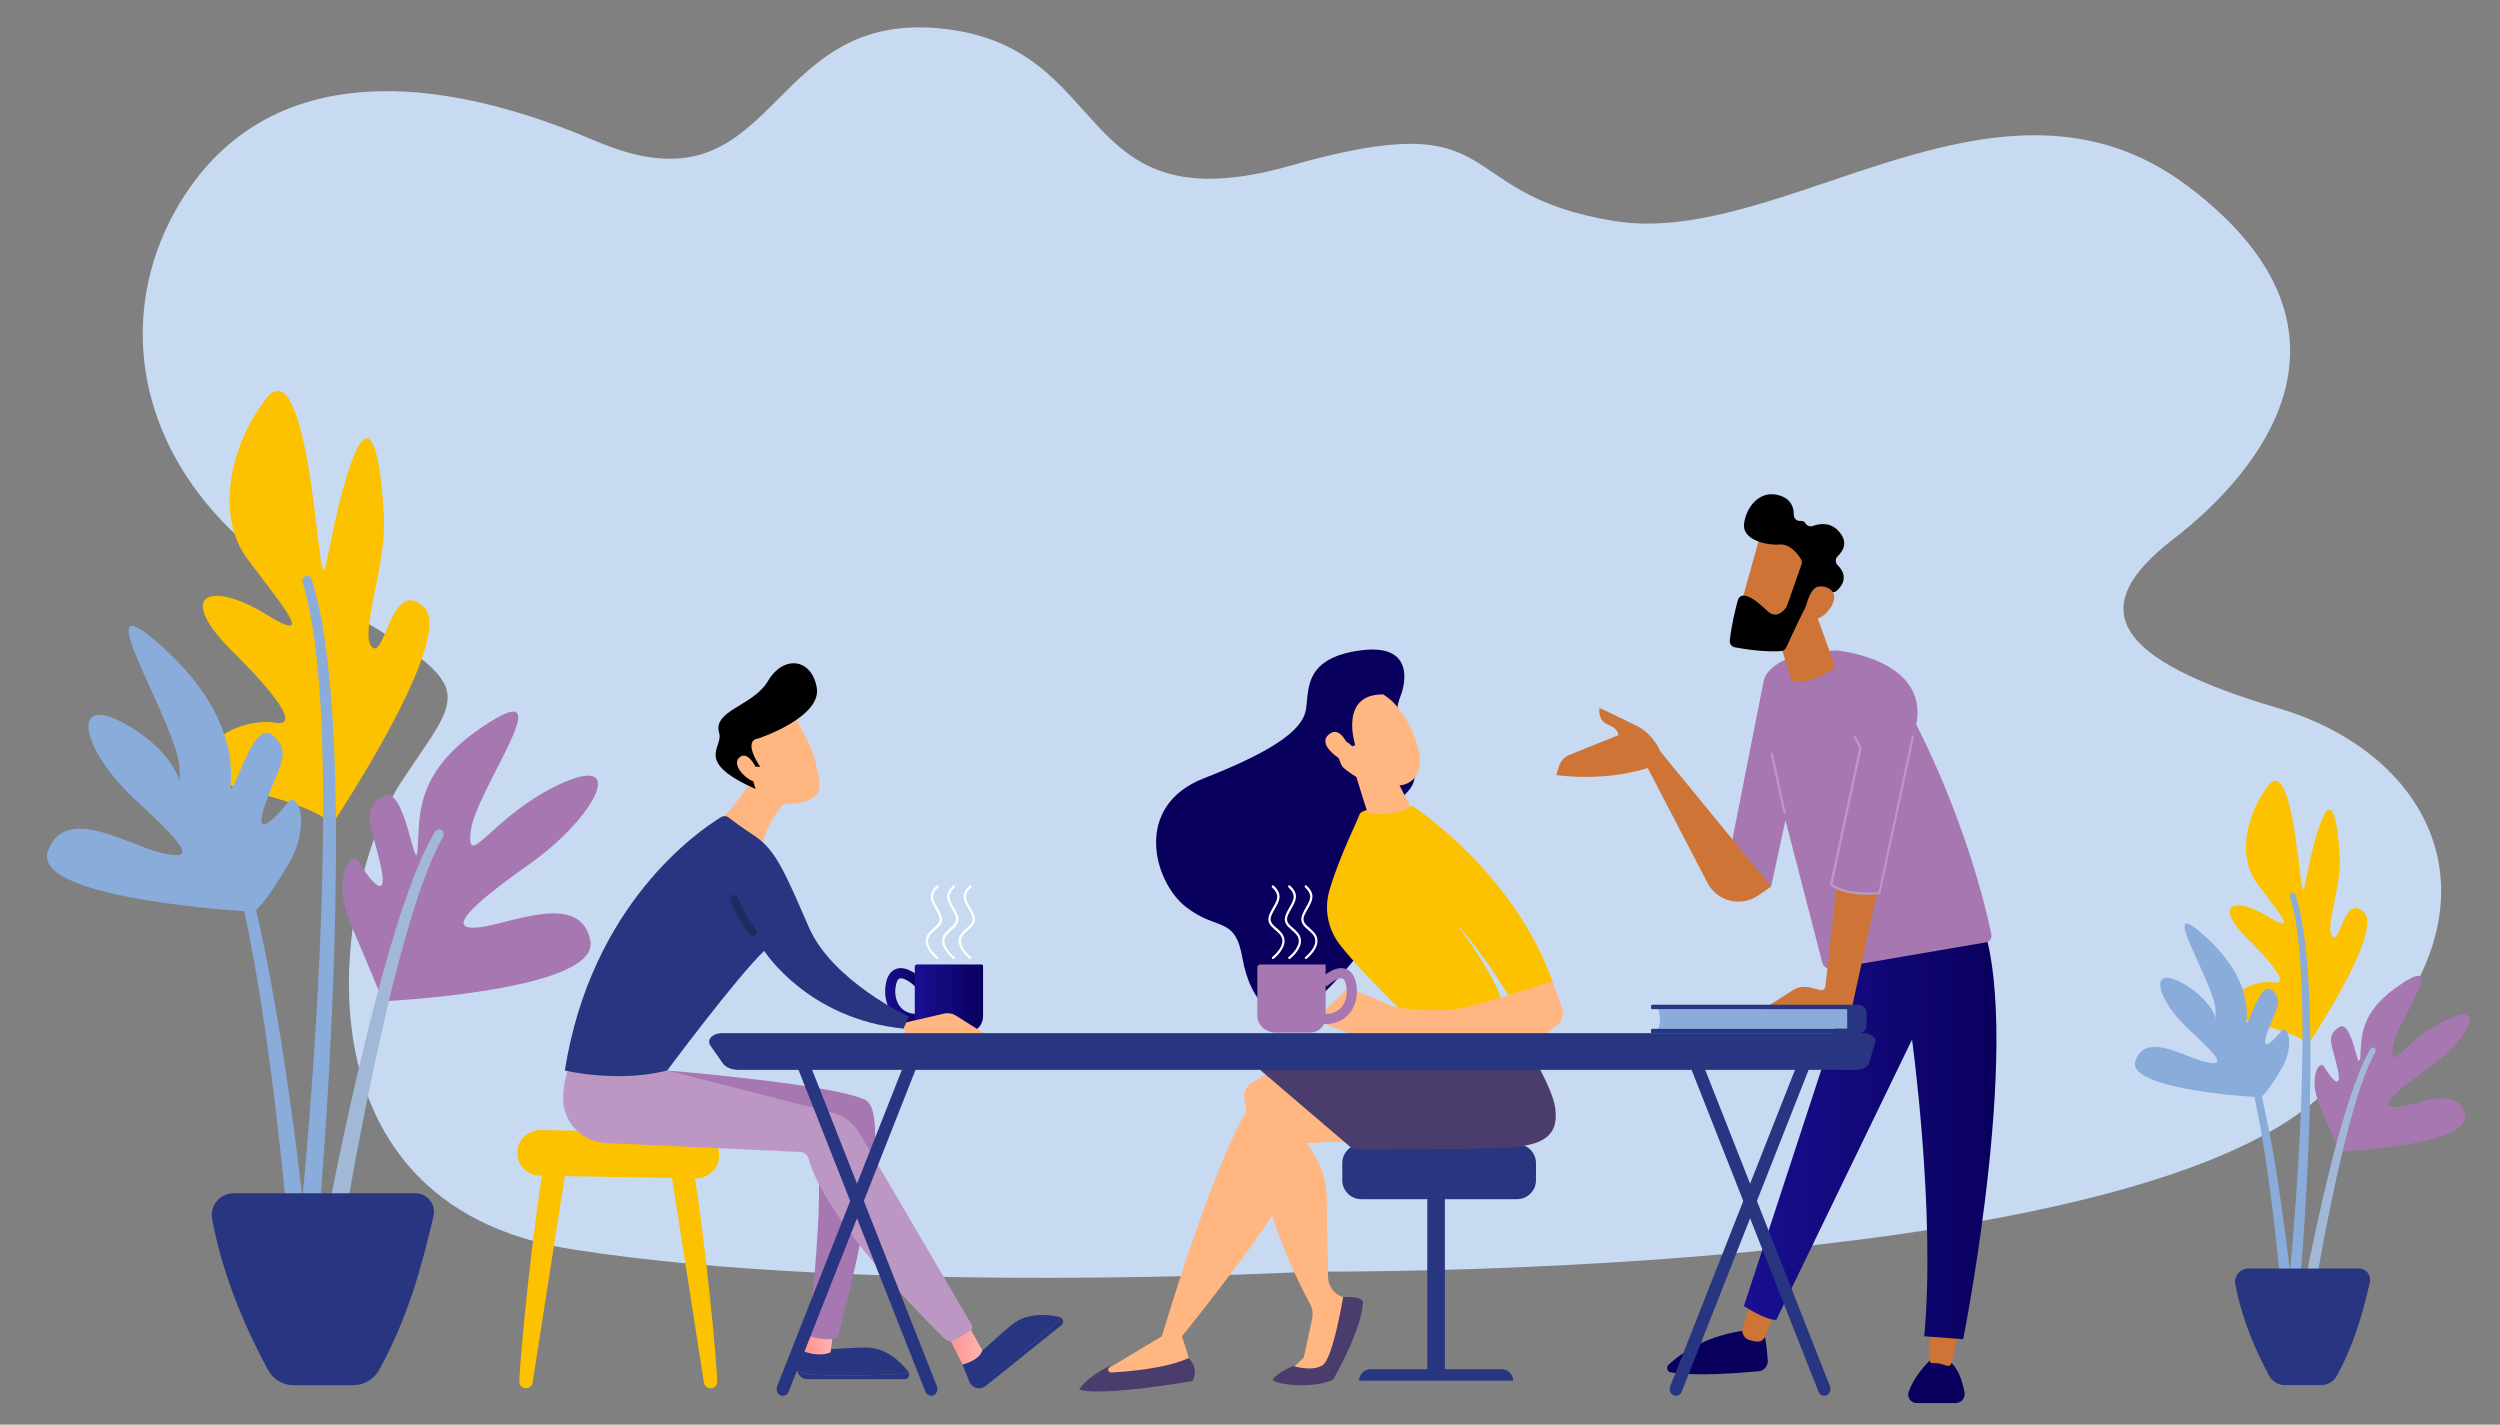 <?xml version="1.0" encoding="UTF-8"?>
<!-- Generator: Adobe Illustrator 28.1.0, SVG Export Plug-In . SVG Version: 6.00 Build 0)  -->
<svg xmlns="http://www.w3.org/2000/svg" xmlns:xlink="http://www.w3.org/1999/xlink" version="1.1" x="0px" y="0px" viewBox="0 0 2376 1354" style="enable-background:new 0 0 2376 1354;" xml:space="preserve">
<rect x="0" y="0" width="2376" height="1354" fill="#808080" stroke="none"/>
<style type="text/css">
	.st0{fill:#C7DAF2;}
	.st1{fill:#FCC200;}
	.st2{fill:#8AACDB;}
	.st3{fill:#A777B1;}
	.st4{fill:#A1B9D6;}
	.st5{fill:#283581;}
	.st6{fill:url(#SVGID_1_);}
	.st7{fill:url(#SVGID_00000063598192707278970410000018112445102835804034_);}
	.st8{fill:url(#SVGID_00000156565780591493286290000004821844771796472469_);}
	.st9{fill:#FFB680;}
	.st10{fill:url(#SVGID_00000168824815912809776620000012006643502515127961_);}
	.st11{fill:url(#SVGID_00000078038319952034327740000002308234781566284706_);}
	.st12{fill:#BC97C4;}
	.st13{fill:#1F2B60;}
	.st14{fill:#4A3D6D;}
	.st15{fill:url(#SVGID_00000130617987036063944690000016543405019679038642_);}
	.st16{fill:url(#SVGID_00000005967669503032984550000010474247815802099339_);}
	.st17{fill:#CE7436;}
	.st18{fill:url(#SVGID_00000145026633070949460380000003773817869199082638_);}
	.st19{fill:url(#SVGID_00000063597056805316793230000008444718447029876633_);}
	.st20{fill:#FFFFFF;}
</style>
<g id="Background">
</g>
<g id="Illustration">
	<path class="st0" d="M1246.8,1208.5c0,0,741.7,7.4,948.3-158.1c206.6-165.5,128.8-330.5-29.4-377.2   c-158.2-46.7-185.2-95.3-100.1-160.9c85.1-65.6,193.2-200.2,13.7-335.4c-179.5-135.3-384.3,59-544.8,33.2   c-160.4-25.8-96.9-112.7-307.9-52.7c-211,60-164.5-114.7-334.1-130.5C723.2,11,740.5,208.6,566.1,134   c-174.5-74.6-317.2-64.3-392.2,54.1c-75,118.4-42.4,277.9,122.1,373c164.6,95.1,146.9,88.6,85.4,182   c-61.5,93.4-116.6,400.6,163.3,444.4C824.7,1231.4,1246.8,1208.5,1246.8,1208.5z"></path>
	<path class="st1" d="M315,784.5c0,0,118.7-177.4,88-207.3c-30.7-29.9-37.1,50.1-49.5,37.8c-12.4-12.3,14-77.6,11.4-124.4   c-2.5-46.9-10.8-109.9-31.8-48.7c-21,61.2-23.4,122.9-28.2,90.6c-4.9-32.3-17.6-199.9-52.8-152.7c-35.2,47.2-46.5,111.1-17.3,150.9   c29.2,39.8,69.1,84.8,18.4,53.4c-50.7-31.5-87.5-21.7-34.8,32.5c0,0,79.7,76.3,43.2,70.3c-36.6-5.9-98,28.7-39.6,61.1   C222,748,306.9,766.7,315,784.5z"></path>
	<path class="st2" d="M284.4,1169.6c-0.1,0.1-0.2,0.2-0.3,0.4c0,0,0,0.3,0,0.1l0.1-0.6l0.3-2.3l0.5-4.8l1-9.6l1.9-19.3l3.5-38.7   c2.2-25.9,4.2-51.7,6-77.6c3.6-51.8,6.4-103.6,8.1-155.5c0.8-25.9,1.4-51.9,1.6-77.8c0.1-25.9-0.1-51.8-0.9-77.7   c-0.8-25.9-2.3-51.7-4.9-77.4c-2.7-25.6-6.4-51.3-13.8-75.6l0-0.1c-0.7-2.4,0.6-4.9,3-5.6c2.4-0.7,4.9,0.6,5.6,3   c8.1,25.4,12.1,51.4,15.2,77.3c3,26,4.9,52,6.1,78.1c1.1,26.1,1.7,52.1,1.9,78.2c0.1,26.1-0.1,52.1-0.6,78.1   c-1,52.1-3.1,104.1-6,156.1c-1.4,26-3.1,52-4.9,77.9l-2.9,39l-1.6,19.5l-0.9,9.8l-0.5,4.9l-0.3,2.5l-0.1,0.6c0,0.2-0.1,0.9-0.2,1.3   c-0.2,0.9-0.4,1.9-0.7,2.8c-1.9,4.5-7,6.6-11.5,4.7C284.6,1179.3,282.5,1174.1,284.4,1169.6z"></path>
	<path class="st3" d="M364.2,951.6c0,0,206-9.8,196.9-57.5c-9.1-47.7-76.4-15.8-106.3-12.7c-29.9,3-12.4-17.4,48.6-60.3   c60.9-42.9,94.5-105.7,29.9-76.4c-64.5,29.3-90.3,84.3-86,45.5c4.4-38.8,87.3-148.1,17.2-103.3c-70.2,44.7-65.4,86.1-67.5,118.8   c-2.1,32.7-11.5-63.2-33.4-48.9c-21.9,14.3-9.5,29-1.6,66.9c7.9,38-14.1,7.4-21.4-5.1s-25.1,17.4-7.6,58.7   C350.4,918.4,364.2,951.6,364.2,951.6z"></path>
	<path class="st4" d="M324.3,1178.8c0.1,0.2,0.1,0.5,0.1,0.7c0,0.1,0,0.4,0,0.2l0.1-0.4l0.2-1.5l0.5-3l1-6.1l2-12.3l4.3-24.6   c2.9-16.4,5.9-32.8,9.1-49.2c6.3-32.8,13-65.4,20.3-98c7.3-32.5,15.2-64.9,24.4-96.9c4.6-16,9.5-31.8,15.1-47.4   c5.6-15.5,11.7-31,19.7-45.1l0.1-0.1c1.2-2.2,0.5-4.9-1.7-6.2c-2.1-1.2-4.9-0.5-6.1,1.6c-8.8,14.8-15.4,30.5-21.4,46.2   c-6,15.8-11.3,31.7-16.3,47.8c-9.9,32.1-18.5,64.5-26.6,97c-8,32.5-15.5,65.2-22.5,97.9c-3.5,16.4-6.9,32.8-10.2,49.2l-4.8,24.7   l-2.3,12.4l-1.1,6.2l-0.5,3.2l-0.3,1.6l-0.1,0.4l-0.1,1c-0.1,0.8-0.1,1.5-0.1,2.3c0.5,4.8,4.8,8.4,9.6,7.9   C321.2,1187.9,324.7,1183.6,324.3,1178.8z"></path>
	<path class="st2" d="M241.5,866.6c0,0-211.2-11-196.1-57.1c15.1-46.2,77.7-5.9,107,0.9c29.3,6.8,32.8,1.5-22.2-48.8   c-55-50.3-65.7-107.5-5.4-70.2c60.3,37.3,45.3,79.4,45.9,40.4c0.6-39-89.5-178.3-25.6-125c63.9,53.3,76.3,103.2,74.3,135.8   c-2.1,32.7,19.4-61.2,39.4-44.3c19.9,17,5.7,29.9-6.9,66.6c-12.6,36.7,13.1,9.1,21.9-2.3c8.8-11.4,22.7,20.5,0.1,59.2   C251.3,860.3,241.5,866.6,241.5,866.6z"></path>
	<path class="st2" d="M294.8,1217.3c0.1-0.8,0.2-1.7,0.2-2.6c0-0.4,0-1,0-1.1l0-0.5l-0.1-1.9l-0.3-3.7l-0.7-7.3l-1.4-14.6l-3.1-29.1   c-2.1-19.4-4.4-38.7-6.8-58c-4.9-38.6-10.3-77.2-16.5-115.7c-6.3-38.5-13.3-76.8-22-114.9c-4.4-19-9.2-38-15-56.7   c-5.8-18.7-12.3-37.4-21.7-55.1c-1.2-2.2-3.9-3-6.1-1.9c-2.2,1.2-3,3.8-1.9,6l0.1,0.1c8.5,16.8,14.6,35.2,19.9,53.6   c5.3,18.5,9.8,37.3,13.7,56.3c7.9,37.9,14.2,76.1,19.8,114.5c5.5,38.4,10.2,76.9,14.3,115.5c2.1,19.3,4,38.6,5.8,57.9l2.5,29   l1.1,14.5l0.5,7.2l0.2,3.6l0.1,1.7l0,0.4c0,0.2,0-0.2,0-0.2c0-0.3,0.1-0.5,0.2-0.7c-1,4.7,2,9.4,6.7,10.5   C289,1225.1,293.7,1222.1,294.8,1217.3z"></path>
	<g>
		<path class="st5" d="M221.9,1134.1h172.9c11.3,0,19.7,10.5,17.2,21.6c-11.1,47.9-24.3,96.6-51.5,146c-5,9.1-14.6,14.8-25,14.8    h-56.4c-10.2,0-19.7-5.6-24.5-14.7c-21.7-40.4-42.7-88.6-53-143.2C199.3,1145.9,209,1134.1,221.9,1134.1z"></path>
	</g>
	<path class="st1" d="M2193.3,993.1c0,0,72.2-107.8,53.5-126c-18.7-18.2-22.5,30.4-30.1,23c-7.6-7.5,8.5-47.1,7-75.6   c-1.5-28.5-6.6-66.8-19.3-29.6c-12.8,37.2-14.2,74.7-17.1,55.1c-3-19.6-10.7-121.5-32.1-92.8c-21.4,28.7-28.3,67.5-10.5,91.7   c17.8,24.2,42,51.5,11.2,32.4c-30.8-19.1-53.2-13.2-21.1,19.7c0,0,48.5,46.4,26.2,42.8c-22.2-3.6-59.6,17.4-24.1,37.2   C2136.8,970.9,2188.4,982.3,2193.3,993.1z"></path>
	<path class="st2" d="M2174.7,1227.2c-0.1,0.1-0.2,0.2-0.2,0.2c0,0,0,0.2,0,0l0-0.4l0.2-1.4l0.3-2.9l0.6-5.9l1.1-11.8l2.1-23.6   c1.3-15.7,2.5-31.4,3.6-47.2c2.2-31.5,3.9-63,4.9-94.5c0.5-15.8,0.8-31.5,1-47.3c0.1-15.8,0-31.5-0.5-47.2   c-0.5-15.7-1.4-31.4-3-47.1c-1.7-15.6-3.9-31.2-8.4-46l0-0.1c-0.4-1.5,0.4-3,1.8-3.4c1.4-0.4,3,0.4,3.4,1.8   c4.9,15.4,7.4,31.2,9.3,47c1.8,15.8,3,31.6,3.7,47.5c0.7,15.8,1.1,31.7,1.2,47.5c0.1,15.8,0,31.7-0.3,47.5   c-0.6,31.6-1.9,63.3-3.7,94.9c-0.9,15.8-1.9,31.6-3,47.4l-1.8,23.7l-1,11.8l-0.5,5.9l-0.3,3l-0.2,1.5l0,0.4c0,0.1-0.1,0.5-0.1,0.8   c-0.1,0.6-0.2,1.1-0.4,1.7c-1.1,2.7-4.3,4-7,2.9C2174.9,1233.1,2173.6,1229.9,2174.7,1227.2z"></path>
	<path class="st3" d="M2223.2,1094.7c0,0,125.2-5.9,119.7-34.9c-5.5-29-46.4-9.6-64.6-7.7c-18.2,1.8-7.5-10.6,29.5-36.7   c37-26.1,57.4-64.3,18.2-46.5c-39.2,17.8-54.9,51.3-52.2,27.7c2.7-23.6,53.1-90,10.4-62.8c-42.6,27.2-39.7,52.4-41,72.2   c-1.3,19.9-7-38.4-20.3-29.7s-5.8,17.6-1,40.7s-8.6,4.5-13-3.1c-4.4-7.6-15.3,10.6-4.6,35.7   C2214.9,1074.5,2223.2,1094.7,2223.2,1094.7z"></path>
	<path class="st4" d="M2198.9,1232.8c0,0.1,0.1,0.3,0.1,0.4c0,0,0,0.2,0,0.1l0-0.2l0.1-0.9l0.3-1.8l0.6-3.7l1.2-7.5l2.6-15   c1.8-10,3.6-19.9,5.5-29.9c3.8-19.9,7.9-39.8,12.3-59.5c4.5-19.8,9.3-39.4,14.8-58.9c2.8-9.7,5.8-19.4,9.2-28.8   c3.4-9.4,7.1-18.8,12-27.4l0-0.1c0.8-1.3,0.3-3-1-3.7c-1.3-0.7-3-0.3-3.7,1c-5.4,9-9.4,18.5-13,28.1c-3.6,9.6-6.9,19.3-9.9,29   c-6,19.5-11.3,39.2-16.2,59c-4.9,19.8-9.4,39.6-13.7,59.5c-2.1,10-4.2,19.9-6.2,29.9l-2.9,15l-1.4,7.5l-0.7,3.8l-0.3,1.9l-0.2,1   l0,0.2l-0.1,0.6c0,0.5-0.1,0.9,0,1.4c0.3,2.9,2.9,5.1,5.8,4.8C2197.1,1238.3,2199.2,1235.7,2198.9,1232.8z"></path>
	<path class="st2" d="M2148.7,1043c0,0-128.4-6.7-119.2-34.7c9.2-28.1,47.3-3.6,65.1,0.6s20,0.9-13.5-29.7   c-33.4-30.6-39.9-65.3-3.3-42.7c36.6,22.7,27.5,48.3,27.9,24.5c0.4-23.7-54.4-108.4-15.6-76c38.8,32.4,46.4,62.7,45.1,82.6   c-1.3,19.9,11.8-37.2,23.9-26.9c12.1,10.3,3.5,18.2-4.2,40.5c-7.7,22.3,8,5.5,13.3-1.4c5.3-7,13.8,12.5,0.1,36   C2154.6,1039.2,2148.7,1043,2148.7,1043z"></path>
	<path class="st2" d="M2181,1256.2c0.1-0.5,0.1-1,0.1-1.6c0-0.2,0-0.6,0-0.7l0-0.3l-0.1-1.2l-0.2-2.3l-0.4-4.5l-0.9-8.9l-1.9-17.7   c-1.3-11.8-2.7-23.5-4.2-35.3c-3-23.5-6.3-46.9-10-70.3c-3.8-23.4-8.1-46.7-13.4-69.8c-2.6-11.6-5.6-23.1-9.1-34.5   c-3.5-11.4-7.5-22.7-13.2-33.5c-0.7-1.3-2.4-1.9-3.7-1.1c-1.3,0.7-1.8,2.3-1.2,3.7l0,0.1c5.2,10.2,8.9,21.4,12.1,32.6   c3.2,11.3,5.9,22.7,8.3,34.2c4.8,23,8.6,46.3,12,69.6c3.3,23.3,6.2,46.7,8.7,70.2c1.3,11.7,2.4,23.5,3.5,35.2l1.5,17.6l0.7,8.8   l0.3,4.4l0.1,2.2l0.1,1.1l0,0.3c0,0.1,0-0.1,0-0.1c0-0.2,0.1-0.3,0.1-0.5c-0.6,2.9,1.2,5.7,4.1,6.4   C2177.5,1260.9,2180.4,1259.1,2181,1256.2z"></path>
	<g>
		<path class="st5" d="M2136.8,1205.6h105.1c6.9,0,12,6.4,10.4,13.1c-6.7,29.1-14.8,58.7-31.3,88.7c-3,5.5-8.8,9-15.2,9h-34.3    c-6.2,0-11.9-3.4-14.9-8.9c-13.2-24.6-25.9-53.8-32.2-87C2123,1212.8,2128.9,1205.6,2136.8,1205.6z"></path>
	</g>
	
		<linearGradient id="SVGID_1_" gradientUnits="userSpaceOnUse" x1="1019.754" y1="607.618" x2="1152.859" y2="352.594" gradientTransform="matrix(1 0 0 1 300.698 0)">
		<stop offset="0" style="stop-color:#09005D"></stop>
		<stop offset="1" style="stop-color:#1A0F91"></stop>
	</linearGradient>
	<path class="st6" d="M1331.5,660.4c0,0,19.6-49.9-38.3-42.3c-57.9,7.6-48.1,41.7-52.6,58.8c-4.6,17.1-28.9,36.4-96.5,62.8   c-67.6,26.4-47.6,98.2-17.2,122.1c30.4,23.8,46.9,8,54,49.2c7.1,41.2,35.2,74.6,70.4,39.7c35.1-34.9,75.1-76.2,63.9-130.3   c-11.2-54.1,1.5-43.9,23.3-68.7C1360.3,726.9,1314,702.9,1331.5,660.4z"></path>
	<g>
		<g>
			
				<linearGradient id="SVGID_00000156589316362584893580000013249800723237710730_" gradientUnits="userSpaceOnUse" x1="-352.517" y1="946.747" x2="-317.223" y2="946.747" gradientTransform="matrix(-1 0 0 1 523.921 0)">
				<stop offset="0" style="stop-color:#09005D"></stop>
				<stop offset="1" style="stop-color:#1A0F91"></stop>
			</linearGradient>
			<path style="fill:url(#SVGID_00000156589316362584893580000013249800723237710730_);" d="M871.1,973.3c0.8,0,1.5,0,2.3-0.1     l-0.6-9.6c-7,0.4-12.7-1.7-16.7-6.1c-4.4-4.9-6.2-12.5-4.8-20.3c0.4-2.4,1.5-6.6,3.7-7.3c3.5-1.1,10.7,3.7,14.7,7.6l6.8-6.8     c-2.3-2.2-14.1-13.2-24.4-10c-5.4,1.7-8.9,6.7-10.3,14.8c-1.9,10.8,0.7,21.2,7.1,28.4C854.3,970,862.1,973.3,871.1,973.3z"></path>
		</g>
		
			<linearGradient id="SVGID_00000064311683639586880930000003088732653320808843_" gradientUnits="userSpaceOnUse" x1="-410.304" y1="949.008" x2="-345.429" y2="949.008" gradientTransform="matrix(-1 0 0 1 523.921 0)">
			<stop offset="0" style="stop-color:#09005D"></stop>
			<stop offset="1" style="stop-color:#1A0F91"></stop>
		</linearGradient>
		<path style="fill:url(#SVGID_00000064311683639586880930000003088732653320808843_);" d="M871.4,916.6H933c1.1,0,1.3,1.1,1.3,2.2    v46.7c0,9.3-6.8,15.9-16.1,15.9h-31.9c-9.3,0-16.9-6.7-16.9-15.9v-46.7C869.3,917.7,870.3,916.6,871.4,916.6z"></path>
	</g>
	<g>
		<path class="st1" d="M517.9,1106.1c-4.4,6.5-21.7,152.6-24.4,206.6c-0.2,3.7,2.7,6.7,6.4,6.7l0,0c3.2,0,5.8-2.3,6.3-5.4    l31.7-203.2L517.9,1106.1z"></path>
		<path class="st1" d="M657.3,1106.1c4.4,6.5,21.7,152.6,24.4,206.6c0.2,3.7-2.7,6.7-6.4,6.7l0,0c-3.2,0-5.8-2.3-6.3-5.4    l-31.7-203.2L657.3,1106.1z"></path>
		<path class="st1" d="M491.7,1094.7l0,1.6c-0.1,11.5,9.8,20.9,22.1,21.1l146.6,2.5c12.2,0.2,22.4-8.6,22.9-19.9l0.1-1.5    c0.6-11.8-9.4-21.7-22.1-21.9l-146.7-2.6C502.1,1073.7,491.8,1083,491.7,1094.7z"></path>
	</g>
	<g>
		<path class="st9" d="M855.8,973.2l10.3-2.7l31.2-7.2c3.8-0.9,7.7-0.2,11,1.8l26.8,16.9l-74.1-0.1L855.8,973.2z"></path>
		<g>
			<path class="st5" d="M800.5,1307.4c-26.1,0-37.6-2.2-42.7-4.3c1,4.3,4.8,7.7,9.6,7.7h92.2c3.1,0,5.1-3,4.3-5.7     C853.4,1305.9,831.1,1307.4,800.5,1307.4z"></path>
			<path class="st5" d="M863.9,1305.1c-0.1-0.5-0.4-1.1-0.8-1.6c-7-9-21.1-23-40.3-22.8c-28.1,0.4-37.9,3.4-59.8,0.2l-5.2,17.1     c-0.5,1.7-0.5,3.5-0.2,5.1c5.2,2,16.7,4.3,42.7,4.3C831.1,1307.4,853.4,1305.9,863.9,1305.1z"></path>
		</g>
		
			<linearGradient id="SVGID_00000016764844109294728530000008242973834423531678_" gradientUnits="userSpaceOnUse" x1="763.069" y1="1274.9" x2="791.83" y2="1274.9">
			<stop offset="0" style="stop-color:#FF928E"></stop>
			<stop offset="1" style="stop-color:#FEB3B1"></stop>
		</linearGradient>
		<path style="fill:url(#SVGID_00000016764844109294728530000008242973834423531678_);" d="M769.4,1262.5l-6.3,21.5    c0,0,14,6.4,26.3,1.3l2.4-18.6L769.4,1262.5z"></path>
		<g>
			<path class="st5" d="M960.5,1293.8c-20.3,16.3-30.7,21.8-36,23.5c3.4,2.7,8.5,2.9,12.3-0.1l71.9-57.7c2.4-1.9,2.1-5.5-0.2-7.1     C1000.8,1259.6,984.3,1274.7,960.5,1293.8z"></path>
			<path class="st5" d="M1008.5,1252.4c-0.5-0.3-1-0.6-1.6-0.7c-11.1-2.6-30.8-4.6-45.6,7.6c-21.7,17.9-27.4,26.4-46.5,37.6     l6.6,16.5c0.7,1.7,1.8,3,3.1,4.1c5.3-1.6,15.7-7.1,36-23.5C984.3,1274.7,1000.8,1259.6,1008.5,1252.4z"></path>
		</g>
		<path class="st3" d="M634.1,1017.4c0,0,156,12.7,188,27.8c32,15.1-26.1,226.2-26.1,226.2s-8.7,4.2-28.1-1.8    c0,0,19.9-155.8,5.1-189.6L604,1052.4L634.1,1017.4z"></path>
		
			<linearGradient id="SVGID_00000013877852962800958450000016336323913169754001_" gradientUnits="userSpaceOnUse" x1="899.291" y1="1277.321" x2="933.627" y2="1277.321">
			<stop offset="0" style="stop-color:#FF928E"></stop>
			<stop offset="1" style="stop-color:#FEB3B1"></stop>
		</linearGradient>
		<path style="fill:url(#SVGID_00000013877852962800958450000016336323913169754001_);" d="M899.3,1267.1    c1.4,1.3,15.5,29.7,15.5,29.7s15.6-3.4,18.8-13.3l-14.1-25.6L899.3,1267.1z"></path>
		<path class="st12" d="M540.1,1016.1c0,0-5.1,12.2-4.9,28.5c0.3,22.5,18.4,40.7,40.8,41.8l184.4,8.4c3.9,0.2,7.2,2.9,8.2,6.6    c4.3,16.8,25.5,68.2,129.1,171c2.8,2.7,7,3.2,10.3,1.1l14.7-9.3c1.5-1,2-3,1.1-4.6l-107.4-183.4c-5.6-9.3-14.7-16-25.3-18.7    l-157.2-40.2L540.1,1016.1z"></path>
		<path class="st9" d="M721.9,729.6c0,0-19.8,34.9-39.9,51.9l41.6,23.2c0,0,9.4-37,30.8-47.8L721.9,729.6z"></path>
		<path class="st5" d="M536.8,1017.4c0,0,49.8,12.1,97.3,0c0,0,66.5-89.4,92.2-113.7c0,0,41,64.8,132.4,73.9l5.1-11.4    c0,0-72.7-33.5-95.1-85c-22.4-51.5-31.4-73.5-51.7-86.9c-12.7-8.4-20.3-14.1-24.2-17.2c-2.1-1.7-5.1-1.9-7.5-0.5    C663.7,789.8,561.9,859.4,536.8,1017.4z"></path>
		<path class="st13" d="M715.6,889.7c-1.1,0-2.2-0.5-2.9-1.4c-11.7-15.2-18.2-32-18.4-32.7c-0.7-1.9,0.2-4,2.1-4.7    c1.9-0.7,4,0.2,4.7,2.1c0.1,0.2,6.4,16.5,17.4,30.9c1.2,1.6,0.9,3.9-0.7,5.1C717.1,889.4,716.4,889.7,715.6,889.7z"></path>
		<g>
			<path class="st9" d="M753.2,677.3c0,0,19.2,31.9,22.5,49.6c3.3,17.6,8.7,28.7-11.4,35c-20.1,6.3-38.7-1.7-50.4-18.1     c0,0-18.3-25.3-16.5-36.9C699.3,695.1,753.2,677.3,753.2,677.3z"></path>
			<path d="M720.9,701.8c0,0,60.7-20.2,55.3-48.6c-5.4-28.5-32.3-30.1-46.3-6c-14,24.1-53.7,27.8-46.2,50.3     c3.1,13.6-23.8,26.4,34.4,52.4c-6.8-20.9-1.6-21.2,1-21.2c2.6,0,3.4,0,3.4,0S704.9,703.9,720.9,701.8z"></path>
			<path class="st9" d="M720.3,733.2c0,0-8.5-20.9-17.4-13.5c-8.9,7.3,8.2,23.6,16.1,23.4L720.3,733.2z"></path>
		</g>
	</g>
	<g>
		<rect x="1356.5" y="1128" class="st5" width="16.7" height="180.7"></rect>
		<path class="st5" d="M1438.1,1312.2h-146.4l0,0c0-6,4.9-10.9,10.9-10.9h124.6C1433.2,1301.3,1438.1,1306.2,1438.1,1312.2    L1438.1,1312.2z"></path>
		<path class="st5" d="M1459.8,1121.7c0,9.9-8.1,18-18,18h-148.1c-9.9,0-18-8.1-18-18v-16.3c0-9.9,8.1-18,18-18h148.1    c9.9,0,18,8.1,18,18V1121.7z"></path>
	</g>
	<g>
		<path class="st9" d="M1241.5,1007.4c0,0-24.8,3.8-52.8,22.5c-4.4,2.9-6.8,8.1-6.1,13.3c3.3,26.5,17.1,112.2,62.4,195.9    c2.4,4.4,3.1,9.6,2,14.5l-7.9,36.7l-14.6,13.7h37.6l25-67.8l-10.7-3.4c-8.3-2.6-14-10.3-14.2-19l-1.3-72.7    c1.1-32.4-19.9-54.7-19.9-54.7l60.1-2.9L1241.5,1007.4z"></path>
		<path class="st14" d="M1209.9,1310.6c-3.4,4.5,36.9,10.4,57.2,0.6c0,0,28.2-49.1,28.2-74.4c0,0-2.2-5.2-18.8-4    c0,0-9.5,58.1-19.5,64.7c-10,6.5-28,0.7-28,0.7S1214.9,1304,1209.9,1310.6z"></path>
		<path class="st9" d="M1293.7,1087.5c-0.3-0.6-64.7-7.7-64.7-7.7s2.1,19.6-4.5,46.5c-6.6,26.9-101.1,143.7-101.1,143.7l9.9,31.4    c-30.6,10.7-60.8,12.4-90.4,5.4l61.4-36.9c0,0,57.5-195.9,92.7-230.8l64.5-22.3L1293.7,1087.5z"></path>
		<path class="st14" d="M1438.1,973.5c0,0,37.1,55.2,40.1,80.3c3,25.2-10.2,35.4-49.1,37.1c-38.9,1.7-142.8,1.7-142.8,1.7    l-88.7-75.8c0,0,64.6-23.1,81.4-29.6C1295.9,980.7,1438.1,973.5,1438.1,973.5z"></path>
		<path class="st14" d="M1129.7,1290.7c0,0,10.7,10.3,3.5,21.8c0,0-84.5,15-107.5,8.2c0,0,4.8-10.9,30.6-23.3l-1.9,1.5    c-2.4,1.9-1,5.7,2,5.5C1073.4,1303.5,1108.7,1300.4,1129.7,1290.7z"></path>
	</g>
	<path class="st1" d="M1337.8,966.2c0,0-43.2-41.1-64.4-68.4c-11.5-14.7-15.1-34.1-9.8-52c9.7-32.7,27-66.6,28.5-71.8   c2.4-8.1,50.8-7.7,50.8-7.7s95.3,61.8,132.7,166.6l-42,13.1c0,0-24.9-41.7-49.5-68.3c0,0,42.5,56.2,44,79.2L1337.8,966.2z"></path>
	<path class="st9" d="M1286.2,728.8c0.5,1.7,13.1,43.6,14.1,44.4c1,0.9,27.7,2.3,40.3-6.3l-31.2-61L1286.2,728.8z"></path>
	<g>
		<path class="st9" d="M1305.6,652.8c0,0,22.6,10.2,37.2,43.6c14.6,33.4,2.6,48.3-12,50c-14.6,1.7-36.3,0.8-58.8-21.1    C1249.6,703.4,1276.3,640.6,1305.6,652.8z"></path>
		
			<linearGradient id="SVGID_00000043424513285439445990000003921617471811421621_" gradientUnits="userSpaceOnUse" x1="3037.296" y1="-2354.577" x2="3170.402" y2="-2609.604" gradientTransform="matrix(-1 -2.650000e-02 -2.650000e-02 1 776.073 -4013.109)">
			<stop offset="0" style="stop-color:#09005D"></stop>
			<stop offset="1" style="stop-color:#1A0F91"></stop>
		</linearGradient>
		<path style="fill:url(#SVGID_00000043424513285439445990000003921617471811421621_);" d="M1288,708.1c0,0-15.9-48.7,26.8-48.1    l9.9,7.3c0,0,16.4-26.3-9-39.8c-25.4-13.4-55.8-3.7-67.7,30.7c-11.9,34.4-14.4,57.6,3.4,74.6c17.8,17.1,25.8-1.5,25.8-1.5    s-9.5-15.8-5.3-24c4.3-8.2,13.3,2.1,13.3,2.1L1288,708.1z"></path>
		<path class="st9" d="M1283.1,713.3c0,0-8-25.1-19.9-15.5c-11.9,9.6,8.8,23.2,16.9,27.6L1283.1,713.3z"></path>
	</g>
	<path class="st9" d="M1249.8,969.2l31.7-30.6l43.9,18.5c0,0,43.7,6.8,68.7,0c25-6.8,25-6.8,25-6.8l56.5-17.6l8.9,25.1   c2.3,6.4,0,13.4-5.5,17.4c-4.9,3.5-10.6,7.3-14.3,8.9c-7.4,3.3-183.4-2.3-183.4-2.3L1249.8,969.2z"></path>
	<g>
		<g>
			
				<linearGradient id="SVGID_00000057841452249190745960000011996448919892283054_" gradientUnits="userSpaceOnUse" x1="-9704.036" y1="1453.117" x2="-9702.581" y2="1607.354" gradientTransform="matrix(-1 0 0 1 -8073.28 0)">
				<stop offset="0" style="stop-color:#09005D"></stop>
				<stop offset="1" style="stop-color:#1A0F91"></stop>
			</linearGradient>
			<path style="fill:url(#SVGID_00000057841452249190745960000011996448919892283054_);" d="M1677.6,1271.2c0,0,1.8,10,2.5,22     c0.3,5.1-3.5,9.5-8.5,10c-17.6,1.7-57.8,4.9-83.4,1.2c-3.6-0.5-5-4.9-2.4-7.4c10.6-9.9,36.1-29,78.1-33.2L1677.6,1271.2z"></path>
			<path class="st17" d="M1686.3,1248.6l-8.9,21.9c-1.2,3-4.3,4.9-7.5,4.5c-2.2-0.2-4.8-0.6-7.3-1.4c-5-1.5-7.9-6.9-6.4-11.9     l6.7-22.5L1686.3,1248.6z"></path>
			
				<linearGradient id="SVGID_00000127724117227886317110000002273041634116501927_" gradientUnits="userSpaceOnUse" x1="-9912.42" y1="1455.081" x2="-9910.965" y2="1609.317" gradientTransform="matrix(-1 0 0 1 -8073.28 0)">
				<stop offset="0" style="stop-color:#09005D"></stop>
				<stop offset="1" style="stop-color:#1A0F91"></stop>
			</linearGradient>
			<path style="fill:url(#SVGID_00000127724117227886317110000002273041634116501927_);" d="M1838.8,1288.6c0,0-17.9,14.9-24.8,34.1     c-1.9,5.3,2.1,10.8,7.7,10.8h36.8c5.4,0,9.5-4.8,8.6-10.1C1864.7,1310.2,1858,1288.7,1838.8,1288.6z"></path>
			<path class="st17" d="M1861,1269.2c0,0-3.6,16-6.4,26.5c-0.5,1.9-2.5,3-4.4,2.3c-5.6-2-10.1-2.9-13.4-2.4     c-1.5,0.2-2.8-1.1-2.9-2.6l-0.3-26.5L1861,1269.2z"></path>
			
				<linearGradient id="SVGID_00000130649011123859190680000010749057405021002664_" gradientUnits="userSpaceOnUse" x1="-9970.627" y1="1070.639" x2="-9730.588" y2="1070.639" gradientTransform="matrix(-1 0 0 1 -8073.28 0)">
				<stop offset="0" style="stop-color:#09005D"></stop>
				<stop offset="1" style="stop-color:#1A0F91"></stop>
			</linearGradient>
			<path style="fill:url(#SVGID_00000130649011123859190680000010749057405021002664_);" d="M1766,909.8l-108.6,331.5     c0,0,20.8,13.6,30.8,13.1l129-266.4c0,0,22.6,164.1,11.6,282l37,2.8c0,0,60.1-301.1,14.6-404.3L1766,909.8z"></path>
		</g>
		<path class="st3" d="M1745.6,618.2c0,0,88,7.8,75.6,70.5c0,0,48.7,91.6,71.4,199.4c0.7,3.5-1.6,6.9-5.1,7.5l-146.6,25.1    c-4,0.7-7.9-1.8-9-5.8l-35-135.4l-13.6,62.9l-43.4-11.3l36.5-184.9C1676.3,646.3,1681.4,619.3,1745.6,618.2z"></path>
		<path class="st12" d="M1696.1,773.5c0.1,0,0.2,0,0.2,0c0.6-0.1,1-0.7,0.8-1.3l-12.2-56.1c-0.1-0.6-0.7-1-1.3-0.8    c-0.6,0.1-1,0.7-0.8,1.3l12.2,56.1C1695.1,773.2,1695.6,773.5,1696.1,773.5z"></path>
		<path class="st17" d="M1704.9,940.5c4.6-2.5,10-3.2,15.1-2l10.2,2.5c2.2,0.5,4.3-1,4.6-3.2l10.6-93.9c13.2,6.3,32.2,5.5,38.5,5.1    l-24.3,110.8h-85L1704.9,940.5z"></path>
		<path class="st17" d="M1479.1,736.7l2.6-8.5c1.5-4.9,5.1-8.9,9.9-10.8l46.5-18.7c0,0,0.7-6-9.8-10c-10.5-4.1-8.1-15.8-8.1-15.8    s14.4,6.6,35.4,17c12,5.9,18.8,16.4,22.4,24.3l105.3,128.4l-12.4,8.5c-16.3,11.2-38.6,5.7-47.9-11.7l-57-109.4    C1537.3,738.5,1508.3,740.2,1479.1,736.7z"></path>
		<g>
			<path class="st17" d="M1717.1,558.3l27.1,75.8c0,0-24,18.7-41.5,12.4L1689,603C1689,603,1699.5,549.9,1717.1,558.3z"></path>
			<g>
				<path class="st17" d="M1674.1,505.3c-0.7,1-22.8,81-22.8,81l45.9,11.6l32.2-72.7C1729.4,525.2,1686.2,488.1,1674.1,505.3z"></path>
				<path d="M1712.2,536.3l-13.9,39.6c-0.2,0.5-0.4,1-0.7,1.4c-1.9,2.7-9.1,11.5-17.6,3.6c-7.8-7.2-14.9-13.6-21.6-14.8      c-3-0.5-5.9,1.3-6.7,4.2c-2,7.3-6.2,23.7-7.7,38.6c-0.3,3,1.8,5.7,4.8,6.3c9,1.7,28,4.7,43.9,3.6c2.2-0.2,4-1.4,4.9-3.4      c4.4-9.6,17.8-38.6,22.7-46.1c4.7-7,16.1-6.9,21-6.4c1.6,0.1,3.1-0.4,4.3-1.4c4.2-3.7,12.2-13.1,0.9-24.4      c-2.4-2.4-2.3-6.2,0.1-8.5c4.8-4.6,10-12.6,1.9-22.6c-8.2-10.2-19-8.5-25.6-6.1c-2.7,1-5.6-0.2-7.1-2.6      c-0.8-1.4-2.3-2.5-4.8-2.2c-3.4,0.3-6.2-2.5-6.2-5.9c0.1-6.5-2.2-14.8-13.5-18.3c-20.1-6.2-32.6,13.2-33.8,27.6      c-1.2,14.5,20.9,20,33.9,19c9.9-0.7,17.3,9.1,20.2,13.8C1712.6,532.8,1712.7,534.6,1712.2,536.3z"></path>
				<path class="st17" d="M1715,583.7c0,0,3.2-25.1,13.7-26.3c10.4-1.2,20.6,7.3,10.2,21.4C1726,596.3,1715,583.7,1715,583.7z"></path>
			</g>
		</g>
		<path class="st12" d="M1775.4,850.4c6,0,10.3-0.5,10.8-0.5l0.8-0.1l32.1-149.4c0.1-0.6-0.2-1.2-0.8-1.3c-0.6-0.1-1.2,0.2-1.3,0.8    l-31.7,147.9c-4.8,0.4-30.2,2.1-43.7-7.4l27.8-129.8l-5.8-10.9c-0.3-0.5-0.9-0.7-1.5-0.5c-0.5,0.3-0.7,0.9-0.5,1.5l5.4,10.2    L1739,841.3l0.6,0.4C1749.3,849.1,1764.9,850.4,1775.4,850.4z"></path>
	</g>
	<g>
		<path class="st5" d="M744.1,1326.6c-0.8,0-1.6-0.2-2.4-0.5c-3-1.4-4.4-5.2-3.1-8.6l125.1-317.3c1.3-3.3,4.8-4.8,7.8-3.4    c3,1.4,4.4,5.2,3.1,8.6l-125.1,317.3C748.6,1325.1,746.4,1326.6,744.1,1326.6z"></path>
		<path class="st5" d="M885,1326.6c-2.3,0-4.5-1.5-5.5-3.9l-125.1-317.3c-1.3-3.3,0.1-7.1,3.1-8.6c3-1.4,6.5,0.1,7.8,3.4    l125.1,317.3c1.3,3.3-0.1,7.1-3.1,8.6C886.6,1326.4,885.8,1326.6,885,1326.6z"></path>
		<path class="st5" d="M1592.9,1326.6c-0.8,0-1.6-0.2-2.4-0.5c-3-1.4-4.4-5.2-3.1-8.6l125.1-317.3c1.3-3.3,4.8-4.8,7.8-3.4    c3,1.4,4.4,5.2,3.1,8.6l-125.1,317.3C1597.4,1325.1,1595.2,1326.6,1592.9,1326.6z"></path>
		<path class="st5" d="M1733.8,1326.6c-2.3,0-4.5-1.5-5.5-3.9l-125.1-317.3c-1.3-3.3,0.1-7.1,3.1-8.6c3-1.4,6.5,0.1,7.8,3.4    l125.1,317.3c1.3,3.3-0.1,7.1-3.1,8.6C1735.4,1326.4,1734.6,1326.6,1733.8,1326.6z"></path>
	</g>
	<g>
		<path class="st2" d="M1574.8,977.8h181.1v-18.7h-181.1C1578.6,959.1,1578.6,977.8,1574.8,977.8z"></path>
		<path class="st5" d="M1754.9,977.8c0.6,0,1-0.5,1-1v-16.7c0-0.5-0.4-1-1-1h-184.7c-0.6,0-1-0.5-1-1v-2.2c0-0.5,0.4-1,1-1h196    c4.3,0,7.8,3.5,7.8,7.8v11.9c0,4.1-3.3,7.4-7.4,7.4h-196.5c-0.6,0-1-0.5-1-1v-2.2c0-0.5,0.4-1,1-1H1754.9z"></path>
	</g>
	<path class="st5" d="M1782.2,990.4c0.6-2.1-0.2-4.2-2.3-5.9c-2-1.6-5.1-2.6-8.3-2.6H686.3c-4.2,0-8.1,1.4-10.4,3.8   c-2.3,2.4-2.6,5.3-0.8,7.9l11.8,16.9c2.7,3.9,8.5,6.3,15,6.3h1062.4c6,0,11.1-2.8,12.2-6.7L1782.2,990.4z"></path>
	<g>
		<g>
			<path class="st3" d="M1259.7,973.3c-0.8,0-1.5,0-2.3-0.1l0.6-9.6c7,0.4,12.7-1.7,16.7-6.1c4.4-4.9,6.2-12.5,4.8-20.3     c-0.4-2.4-1.5-6.6-3.7-7.3c-3.5-1.1-10.7,3.7-14.7,7.6l-6.8-6.8c2.3-2.2,14.1-13.2,24.4-10c5.4,1.7,8.9,6.7,10.3,14.8     c1.9,10.8-0.7,21.2-7.1,28.4C1276.4,970,1268.6,973.3,1259.7,973.3z"></path>
		</g>
		<path class="st3" d="M1259.4,916.6h-61.6c-1.1,0-2.8,1.1-2.8,2.2v46.7c0,9.3,8.4,15.9,17.7,15.9h31.9c9.3,0,15.3-6.7,15.3-15.9    v-46.7C1259.8,917.7,1260.4,916.6,1259.4,916.6z"></path>
	</g>
	<g>
		<path class="st20" d="M891,911.5c-0.2,0-0.5-0.1-0.7-0.2c-0.4-0.3-9.5-7.5-10.4-15.9c-0.3-3.3,0.6-6.2,2.9-8.9    c1.5-1.7,3.1-3.1,4.6-4.5c4.3-3.7,7.4-6.4,4.7-12.5c-1-2.3-2.2-4.3-3.3-6.3c-3.9-6.8-7.6-13.2,1.4-21.5c0.5-0.4,1.2-0.4,1.6,0.1    c0.4,0.5,0.4,1.2-0.1,1.6c-7.7,7.1-4.9,12-1,18.8c1.2,2.1,2.4,4.2,3.4,6.6c3.3,7.6-1.1,11.4-5.3,15.1c-1.5,1.3-3.1,2.7-4.4,4.2    c-1.8,2.1-2.6,4.5-2.4,7.2c0.7,7.4,9.5,14.3,9.5,14.3c0.5,0.4,0.6,1.1,0.2,1.6C891.6,911.3,891.3,911.5,891,911.5z"></path>
		<path class="st20" d="M906.6,911.5c-0.2,0-0.5-0.1-0.7-0.2c-0.4-0.3-9.5-7.5-10.4-15.9c-0.3-3.3,0.6-6.2,2.9-8.9    c1.5-1.7,3.1-3.1,4.6-4.5c4.3-3.7,7.4-6.4,4.7-12.5c-1-2.3-2.2-4.3-3.3-6.3c-3.9-6.8-7.6-13.2,1.4-21.5c0.5-0.4,1.2-0.4,1.6,0.1    c0.4,0.5,0.4,1.2-0.1,1.6c-7.7,7.1-4.9,12-1,18.8c1.2,2.1,2.4,4.2,3.4,6.6c3.3,7.6-1.1,11.4-5.3,15.1c-1.5,1.3-3.1,2.7-4.4,4.2    c-1.8,2.1-2.6,4.5-2.4,7.2c0.7,7.4,9.5,14.3,9.5,14.3c0.5,0.4,0.6,1.1,0.2,1.6C907.3,911.3,907,911.5,906.6,911.5z"></path>
		<path class="st20" d="M922.3,911.5c-0.2,0-0.5-0.1-0.7-0.2c-0.4-0.3-9.5-7.5-10.4-15.9c-0.3-3.3,0.6-6.2,2.9-8.9    c1.5-1.7,3.1-3.1,4.6-4.5c4.3-3.7,7.4-6.4,4.7-12.5c-1-2.3-2.2-4.3-3.3-6.3c-3.9-6.8-7.6-13.2,1.4-21.5c0.5-0.4,1.2-0.4,1.6,0.1    c0.4,0.5,0.4,1.2-0.1,1.6c-7.7,7.1-4.9,12-1,18.8c1.2,2.1,2.4,4.2,3.4,6.6c3.3,7.6-1.1,11.4-5.3,15.1c-1.5,1.3-3.1,2.7-4.4,4.2    c-1.8,2.1-2.6,4.5-2.4,7.2c0.7,7.4,9.5,14.3,9.5,14.3c0.5,0.4,0.6,1.1,0.2,1.6C923,911.3,922.6,911.5,922.3,911.5z"></path>
	</g>
	<g>
		<path class="st20" d="M1241.2,911.5c-0.3,0-0.7-0.1-0.9-0.4c-0.4-0.5-0.3-1.2,0.2-1.6c0.1-0.1,8.8-6.9,9.5-14.3    c0.3-2.6-0.5-5-2.4-7.2c-1.3-1.6-2.9-2.9-4.4-4.2c-4.3-3.7-8.6-7.5-5.3-15.1c1-2.4,2.3-4.5,3.4-6.6c3.9-6.7,6.7-11.6-1-18.7    c-0.5-0.4-0.5-1.1-0.1-1.6c0.4-0.5,1.1-0.5,1.6-0.1c9,8.3,5.3,14.7,1.4,21.5c-1.1,2-2.3,4.1-3.3,6.3c-2.7,6.1,0.4,8.8,4.7,12.5    c1.6,1.4,3.2,2.8,4.6,4.5c2.2,2.6,3.2,5.6,2.9,8.9c-0.8,8.4-10,15.6-10.4,15.9C1241.7,911.4,1241.4,911.5,1241.2,911.5z"></path>
		<path class="st20" d="M1225.5,911.5c-0.3,0-0.7-0.1-0.9-0.4c-0.4-0.5-0.3-1.2,0.2-1.6c0.1-0.1,8.8-6.9,9.5-14.3    c0.3-2.6-0.5-5-2.4-7.2c-1.3-1.6-2.9-2.9-4.4-4.2c-4.3-3.7-8.6-7.5-5.3-15.1c1-2.4,2.3-4.5,3.4-6.6c3.9-6.7,6.7-11.6-1-18.7    c-0.5-0.4-0.5-1.1-0.1-1.6c0.4-0.5,1.1-0.5,1.6-0.1c9,8.3,5.3,14.7,1.4,21.5c-1.1,2-2.3,4.1-3.3,6.3c-2.7,6.1,0.4,8.8,4.7,12.5    c1.6,1.4,3.2,2.8,4.6,4.5c2.2,2.6,3.2,5.6,2.9,8.9c-0.8,8.4-10,15.6-10.4,15.9C1226,911.4,1225.8,911.5,1225.5,911.5z"></path>
		<path class="st20" d="M1209.9,911.5c-0.3,0-0.7-0.1-0.9-0.4c-0.4-0.5-0.3-1.2,0.2-1.6c0.1-0.1,8.8-6.9,9.5-14.3    c0.3-2.6-0.5-5-2.4-7.2c-1.3-1.6-2.9-2.9-4.4-4.2c-4.3-3.7-8.6-7.5-5.3-15.1c1-2.4,2.3-4.5,3.4-6.6c3.9-6.7,6.7-11.6-1-18.7    c-0.5-0.4-0.5-1.1-0.1-1.6c0.4-0.5,1.1-0.5,1.6-0.1c9,8.3,5.3,14.7,1.4,21.5c-1.1,2-2.3,4.1-3.3,6.3c-2.7,6.1,0.4,8.8,4.7,12.5    c1.6,1.4,3.2,2.8,4.6,4.5c2.2,2.6,3.2,5.6,2.9,8.9c-0.8,8.4-10,15.6-10.4,15.9C1210.4,911.4,1210.1,911.5,1209.9,911.5z"></path>
	</g>
</g>
</svg>
